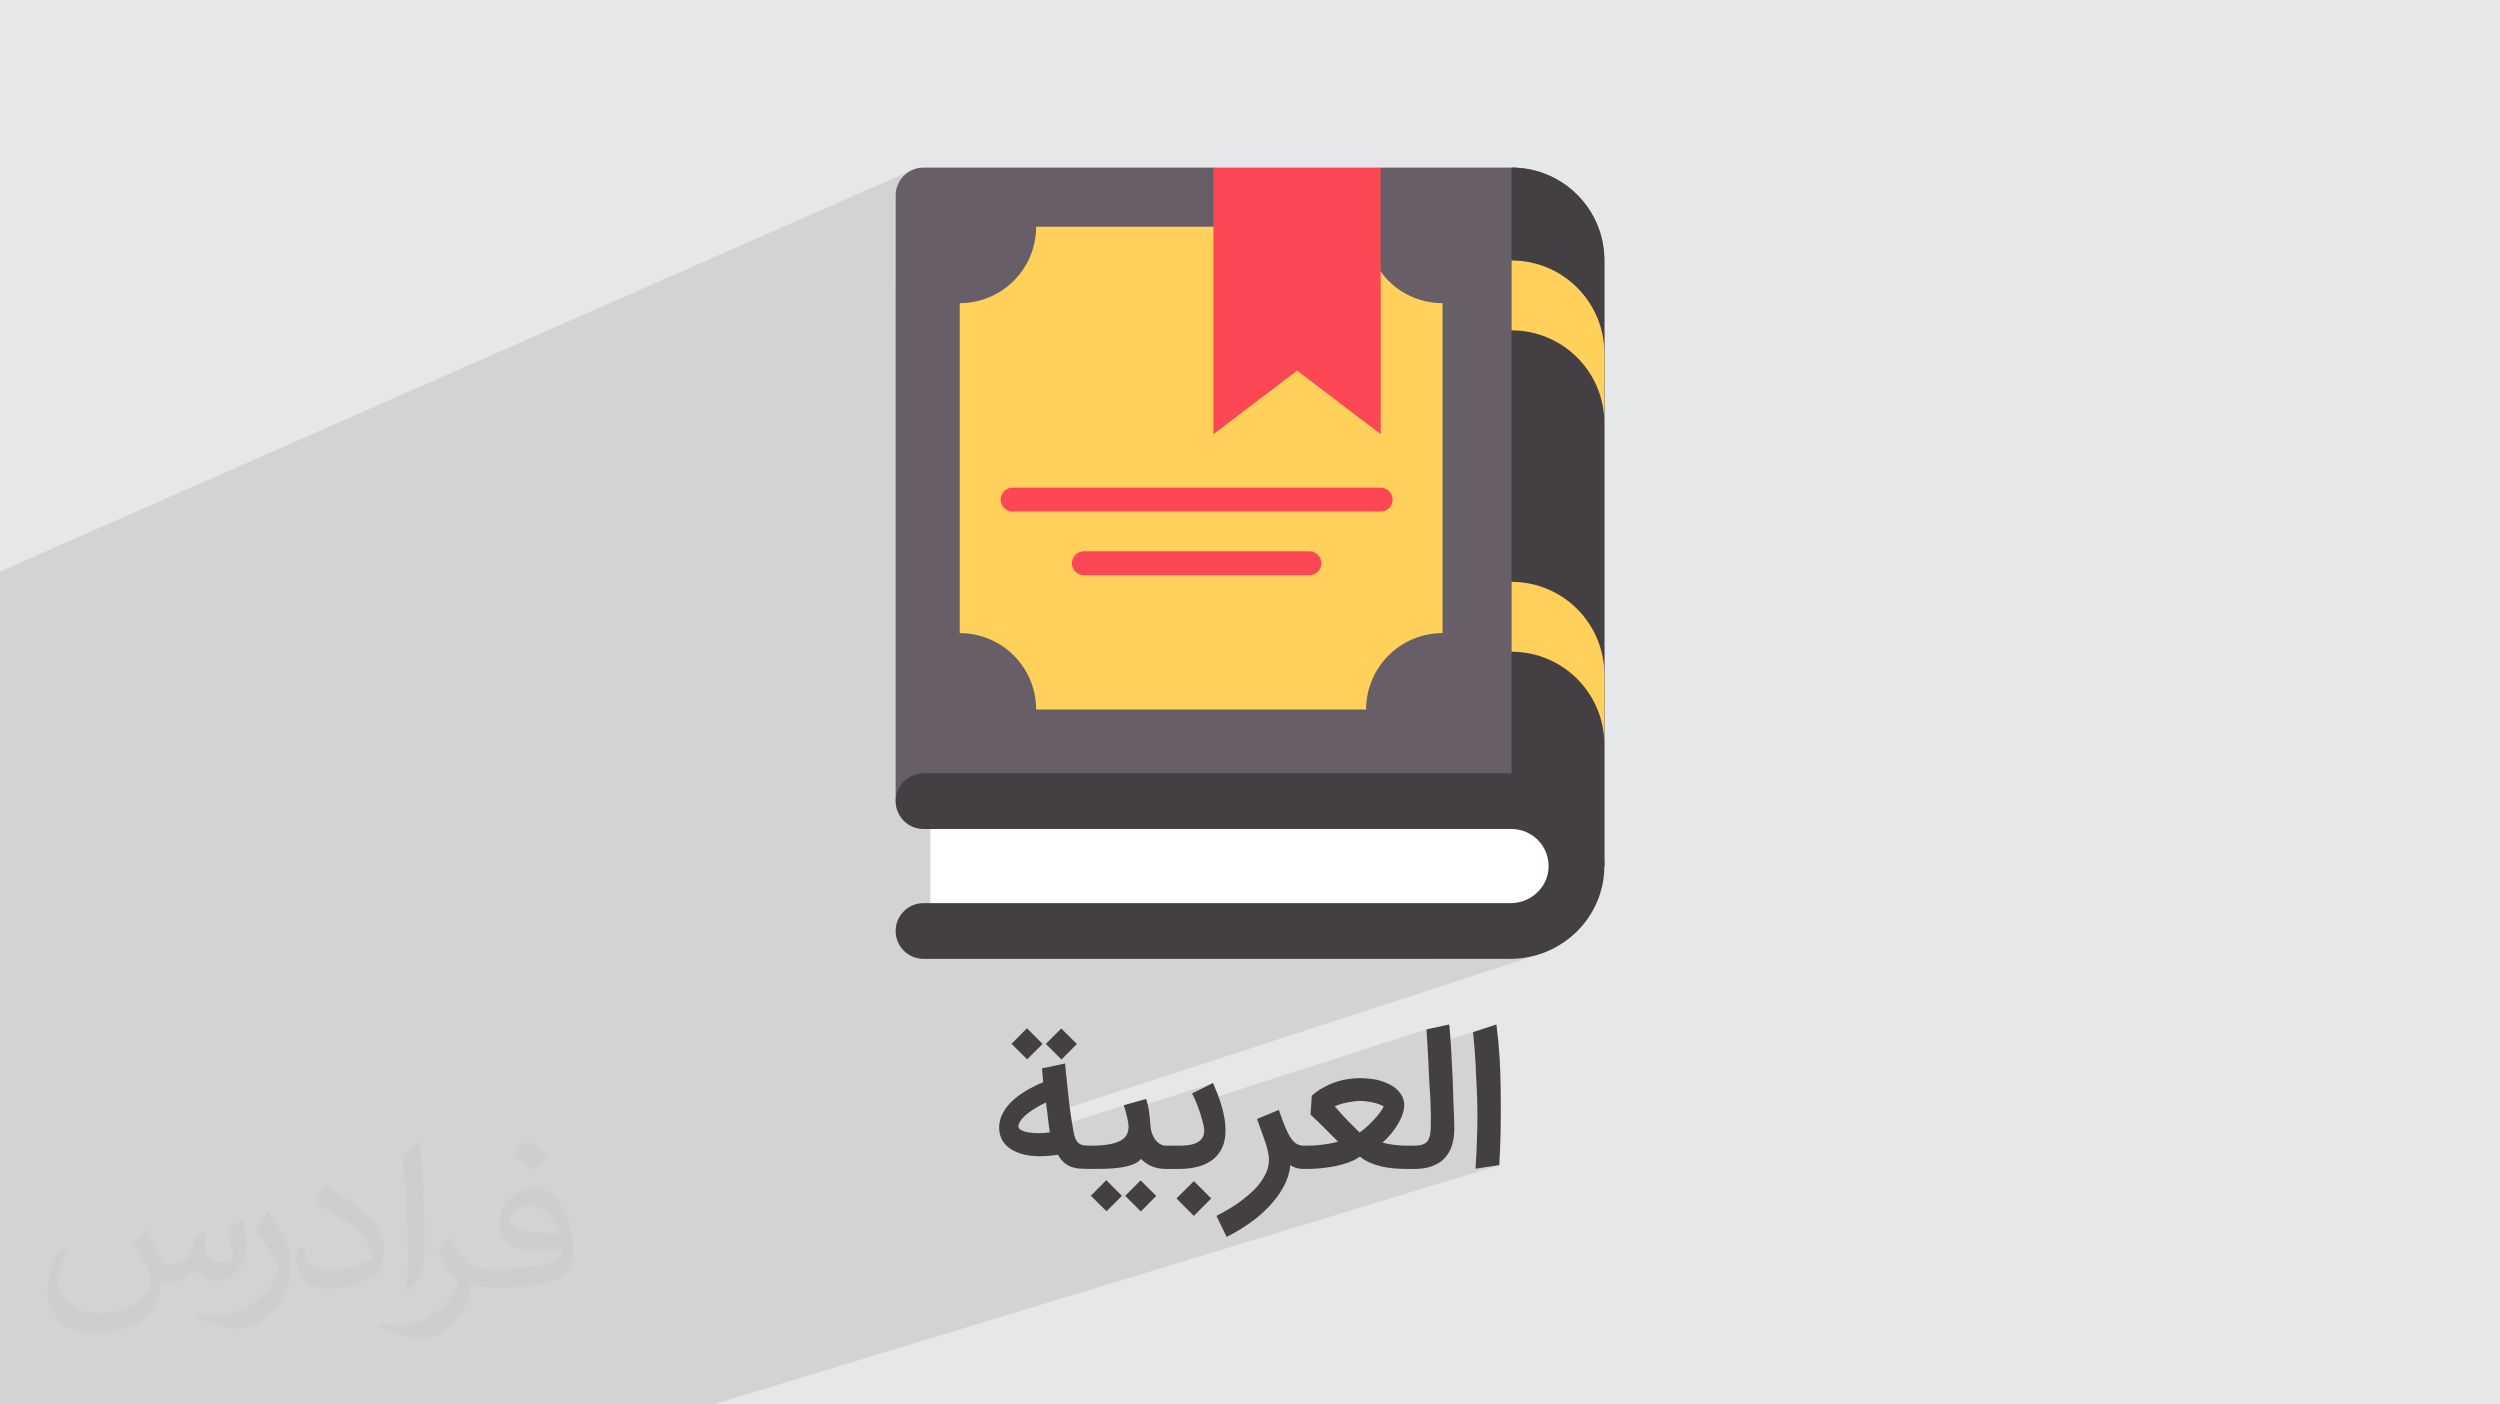 <?xml version="1.0" encoding="UTF-8"?>
<!DOCTYPE svg PUBLIC "-//W3C//DTD SVG 1.0//EN" "http://www.w3.org/TR/2001/REC-SVG-20010904/DTD/svg10.dtd">
<!-- Creator: CorelDRAW -->
<svg xmlns="http://www.w3.org/2000/svg" xml:space="preserve" width="94.192mm" height="52.917mm" version="1.0" style="shape-rendering:geometricPrecision; text-rendering:geometricPrecision; image-rendering:optimizeQuality; fill-rule:evenodd; clip-rule:evenodd"
viewBox="0 0 9404.92 5283.66"
 xmlns:xlink="http://www.w3.org/1999/xlink"
 xmlns:xodm="http://www.corel.com/coreldraw/odm/2003">
 <defs>
  <style type="text/css">
   <![CDATA[
    .fil4 {fill:#433F43;fill-rule:nonzero}
    .fil3 {fill:#685E68;fill-rule:nonzero}
    .fil7 {fill:#FD4755;fill-rule:nonzero}
    .fil6 {fill:#FFD15B;fill-rule:nonzero}
    .fil5 {fill:white;fill-rule:nonzero}
    .fil2 {fill:#373435;fill-opacity:0.031}
    .fil1 {fill:#2B2A29;fill-opacity:0.102}
    .fil0 {fill:#E6E7E8}
   ]]>
  </style>
 </defs>
 <g id="Layer_x0020_1">
  <polygon class="fil0" points="-0,0 9404.92,0 9404.92,5283.66 -0,5283.66 "/>
  <path class="fil1" d="M1157.42 5283.66l-36.77 0 -4.47 0 -6.7 0 -34.42 0 -20.41 0 -2.76 0 -15.3 0 -6.05 0 -26.9 0 -9.57 0 -10.46 0 -4.9 0 -14.95 0 -54.09 0 -6.13 0 -43.45 0 -18.05 0 -19.3 0 -35.92 0 -24.76 0 -8.71 0 -30.59 0 -53.23 0 -26.09 0 -50.9 0 -27.51 0 -10.18 0 -10.55 0 -81.03 0 -2.81 0 -79.79 0 -58.58 0 -39.33 0 -3.46 0 -20.54 0 -11.82 0 -143.43 0 -24.28 0 -51.53 0 -27.68 0 0 -12.1 0 -2.92 0 -27.69 0 -8.85 0 -17.89 0 -7.24 0 -4.48 0 -34.4 0 -23.51 0 -90.48 0 -88.4 0 -75.78 0 -72.05 0 -126.66 0 -18.95 0 -17.41 0 -29.81 0 -111.22 0 -17.57 0 -59.69 0 -55.05 0 -23.02 0 -15.38 0 -56.45 0 -10.27 0 -22.94 0 -65.32 0 -169.35 0 -2.61 0 -114.97 0 -2.64 0 -9.84 0 -152.49 0 -54.67 0 -10.51 0 -16.48 0 -2.97 0 -0.89 0 -165.74 0 -44.65 0 -7.18 0 -0.72 0 -54.81 0 -26.95 0 -8.57 0 -29.67 0 -47.3 0 -292.28 0 -2.53 0 -149.9 0 -19.66 0 -113.11 0 -21.88 0 -92.21 0 -54.21 0 -307.92 0 -61.3 3433.38 -1511.42 -17.81 9.68 -15.51 12.8 -12.79 15.52 -9.67 17.8 -6.1 19.67 -2.13 21.11 0 0.01 0 343.6 528.61 -225.99 144.41 0 522.58 -222.43 0 222.44 96.74 0 532.34 -222.44 -258.78 131.12 -218.91 91.32 422.86 0 0.15 2.92 547.09 -225.36 0 349.43 17.96 0.45 17.72 1.35 17.47 2.23 17.18 3.07 16.89 3.89 16.56 4.7 16.23 5.49 15.85 6.24 15.47 6.99 15.06 7.71 14.62 8.41 14.16 9.09 13.69 9.73 13.18 10.36 12.66 10.97 12.12 11.56 11.59 12.16 11 12.71 10.39 13.22 9.76 13.73 9.1 14.21 8.42 14.67 7.72 15.1 6.99 15.52 6.25 15.91 5.48 16.27 4.69 16.62 3.87 16.94 3.06 17.25 2.19 17.52 1.32 17.79 0.41 18.03 -85.57 33.19 5.93 6.86 10.39 13.23 9.76 13.73 9.1 14.21 8.42 14.67 7.72 15.1 6.99 15.52 6.25 15.91 5.48 16.27 4.69 16.62 3.87 16.94 3.06 17.25 2.19 17.52 1.32 17.79 0.41 18.03 -294.39 600.55 15.68 2.8 16.89 3.89 16.56 4.7 16.23 5.49 15.85 6.25 15.47 6.99 15.06 7.71 14.62 8.41 14.16 9.08 13.69 9.74 13.18 10.36 12.66 10.97 12.12 11.56 11.59 12.16 11 12.71 10.38 13.22 9.76 13.73 9.1 14.21 8.43 14.67 7.71 15.1 7 15.51 6.25 15.91 5.48 16.28 4.69 16.62 3.87 16.94 3.05 17.24 2.2 17.53 1.32 17.79 0.41 18.03 -87.53 30.94 7.89 9.11 10.39 13.22 9.76 13.73 9.1 14.21 8.42 14.67 7.72 15.1 6.99 15.52 6.25 15.91 5.48 16.28 4.69 16.61 3.87 16.95 3.06 17.24 2.19 17.53 1.32 17.79 0.41 18.03 -129.17 297.14 7.2 9.63 11.97 19.7 10.06 20.88 8.03 21.96 5.89 22.9 3.61 23.72 1.24 24.42 -0.48 9.49 81.65 7.51 -85.62 28.51 -0.4 2.65 -5.89 22.91 -8.03 21.95 -10.06 20.89 -11.97 19.7 -13.75 18.39 -15.42 16.96 -16.97 15.43 -18.39 13.75 -19.7 11.97 -20.88 10.05 -21.96 8.04 -48.54 15.98 -52.58 120.96 13.95 -0.35 17.8 -1.34 17.57 -2.2 17.3 -3.06 17.02 -3.86 16.7 -4.67 -109.07 35.55 -106.94 245.99 59.79 -19.12 -60 19.58 -23.65 54.42 0.42 5 0.59 7.35 0.57 7.39 0.55 7.44 0.53 7.48 0.52 7.52 0.5 7.56 0.48 7.61 0.47 7.65 0.45 7.69 0.42 7.74 0.41 7.81 0.41 7.87 0.4 7.94 0.41 8.01 0.39 8.07 0.4 8.13 0.39 8.2 0.38 8.27 0.38 8.33 0.38 8.4 0.36 8.46 0.37 8.54 0.36 8.6 0.35 8.67 0.35 8.73 0.23 7.68 0.19 7.82 0.16 7.95 0.13 8.08 0.09 8.22 0.07 8.36 0.04 8.5 0.01 8.63 -0.03 10.9 -0.08 11.11 -0.14 11.31 -0.19 11.52 -0.25 11.73 -0.31 11.93 -0.36 12.13 -0.41 12.35 -0.47 12.55 -0.53 12.75 -0.58 12.96 -0.63 13.17 -0.69 13.37 -0.75 13.58 -0.8 13.79 -0.86 13.99 89.42 -13.61 -336.97 102.56 -346.84 797.85 346.84 -797.85 -94.7 28.83 -371.21 769.03 371.21 -769.03 -711.74 216.63 -270.79 552.39 270.79 -552.39 -24.73 7.53 -270.74 544.87 270.74 -544.87 -281.3 85.62 -163.77 459.24 163.77 -459.24 -1508.78 459.24 -40.97 0 -89.51 0 -88.68 0 -31.03 0 -11.1 0 -11.03 0 -1.61 0 -51.3 0 -65.71 0 -15.97 0 -35.86 0 -29.96 0 -13.5 0 -5.93 0 -1.07 0 -0.1 0 -22.19 0 -17.33 0 -15.15 0 -6 0 -2.53 0 -18.14 0 -2.11 0 -3.68 0 -39.27 0 -0.83 0 -1.53 0 -7.35 0 -2.41 0 -5.44 0 -18.37 0 -20.47 0 -42.82 0 -3.3 0 -8 0 -4.87 0 -7.96 0 -67.56 0 -3.83 0 -1.07 0 -25.04 0 -3.63 0 -6.77 0 -24.64 0 -0.69 0 -11.53 0 -23.09 0 -19.13 0 -21.13 0 -0.68 0 -1.84 0 -35.4 0 -13.76 0 -17.06 0 -0.81 0 -20.68 0 -19.81 0 -6.66 0 -3.44 0 -4.64 0 -5.4 0 -15.57 0 -1.58 0 -6.24 0 -6.25 0 -8.5 0 -32.91 0 -6.04 0 -19.42 0 -8.98 0 -1.56 0 -0.1 0 -5.6 0 -5.77 0 -5.76 0 -0.73 0 -3.61 0 -57.85 0 -12.6 0 -1.29 0 -1.39 0 -17.96 0 -11.04 0 -7.46 0 -14.12 0 -22.49 0 -0.43 0 -6.43 0 -1.98 0 -1.13 0 -5.23 0 -6.28 0 -12.04 0 -6.47 0 -9.7 0 -35.08 0 -9.33 0 -8.23 0 -1.17 0 -4.18 0 -56.19 0 -2.39 0 -1.62 0 -0.68 0zm2781.24 -1107.72l547.18 -178.57 0 -0.01 423.48 -138.19 0 -0.01 18.04 -5.88 712.87 -232.64 0 -0.01 41.08 -13.4 4.07 -0.1 52.58 -120.96 -39.04 12.86 -52.22 108.2 34.61 0 -41.08 13.41 0 -0.01m-269.88 -13.4l276.35 0 52.22 -108.2 -328.57 108.2zm-884.51 390.14l423.48 -138.2 18.04 -5.89m-441.52 144.08l0 0.01m-7.18 20.15l-33.93 95.14 118.57 -38.33 -78.83 39.02 2.3 4.56 2.28 4.65 2.24 4.73 2.22 4.81 2.18 4.9 2.15 4.99 2.11 5.07 1.45 3.6 313.13 -100.71 84.12 -169.28 -419.96 136.83zm-33.93 95.14l33.93 -95.14 -538.02 175.28 0.31 2.58 0.45 3.83 0.45 3.8 0.44 3.78 0.45 3.74 0.4 3.68 0.41 3.62 0.41 3.54 0.43 3.46 0.43 3.4 0.44 3.32 0.44 3.26 0.44 3.19 0.4 3.1 0.41 3 0.41 2.89 0.24 1.53 280.22 -90.8 2.19 7.44 2.04 7.08 1.9 6.73 0.46 1.68 210.34 -68.01zm1241.75 -1109.56l28.98 0 24.42 1.24 23.72 3.61 22.9 5.89 21.96 8.03 20.88 10.06 19.7 11.97 18.39 13.75 16.97 15.42 13.15 14.48 137.99 -285.88 -137.99 285.88 2.27 2.5 6.55 8.77 129.17 -297.14 -349.06 120.78 0 80.65zm0 -814.17l17.96 0.45 17.72 1.35 15.24 1.94 298.14 -599.99 -298.14 599.99 2.24 0.29 1.51 0.27 294.39 -600.55 -349.06 132.79 0 463.47zm-769.65 1685.83l-82.81 168.93 532.15 -171.15 0.07 1.14 0.1 1.56 0.13 1.98 0.17 2.4 0.2 2.82 0.23 3.23 0.26 3.65 0.28 4.06 0.34 4.41 0.33 4.69 0.33 4.98 0.33 5.26 0.34 5.56 0.34 5.84 0.36 6.13 0.38 6.43 0.01 0.24 138.58 -44.3 120.74 -250.11 -712.85 232.25zm-82.81 168.93l82.81 -168.93 -18.2 5.93 -84.12 169.28 19.51 -6.28zm75.31 -184.53l0 0.01m767.35 -231.97l-46.99 15.31 -120.74 250.11 60.79 -19.43 106.94 -245.99zm-107.15 246.45l-27.89 9.11 0.73 7.07 0.7 7.1 0.69 7.15 0.66 7.19 0.65 7.23 0.62 7.27 0.19 2.31 23.65 -54.42zm362.51 -624.17l22.35 -7.47 -22.36 7.47 0.01 0z"/>
  <path class="fil2" d="M548.54 4627.69c17.95,27.21 29.6,53.36 40.96,82.43 8.45,16.91 12.93,48.09 52.57,48.09 11.61,0 28.28,-3.42 43.06,-11.61 16.63,-8.73 29.32,-21.94 35.94,-42l15.85 -53.36 38.57 -19.02 2.64 2.64c-5.27,20.09 -6.59,39.36 -6.59,54.43 0,44.63 38.57,61.56 69.22,61.56 17.95,0 34.09,-8.73 34.09,-25.11 0,-21.13 -8.98,-57.06 -20.62,-89.29 17.95,-17.95 35.94,-35.94 56.53,-50.47l3.17 1.6c8.98,38.04 14,75.56 14,100.66 0,24.57 -10.83,51.79 -19.81,69.49 -18.49,34.87 -51.25,62.62 -90.87,62.62 -30.1,0 -63.65,-15.07 -86.66,-43.06l-1.32 0c-21.66,26.96 -55.22,51.25 -108.86,51.25l-16.63 0c-2.64,35.41 -10.29,60.49 -21.94,82.95 -31.95,62.34 -126.81,106.47 -216.1,106.47 -124.17,0 -186.51,-71.59 -186.51,-166.96 0,-58.91 19.27,-113.6 48.88,-152.42l24.29 10.04c-18.49,35.41 -30.91,68.68 -30.91,101.45 0,89.29 72.66,131.83 156.4,131.83 77.68,0 173.83,-49.41 191.28,-106.72 -6.59,-62.62 -30.1,-91.93 -66.04,-148.99 10.83,-19.02 24.83,-38.04 42.28,-58.38l3.17 0 0 0 0 0 -0.02 -0.09zm1432.13 -336.04c26.15,16.39 51.79,35.66 76.87,57.85 -14,19.81 -31.45,37.79 -53.11,53.64 -25.11,-20.34 -50.19,-37.79 -75.84,-56.27 17.42,-19.55 34.62,-38.29 52.04,-55.22l0 0 0 0 0 0 0 0 0 0 0.03 0zm13.47 244.11c-42.28,0 -76.87,27.75 -76.87,48.34 0,44.13 84.53,57.85 185.72,57.31 -12.68,-51.79 -57.06,-105.68 -108.86,-105.68l0.01 0.03zm-94.86 236.19c54.96,0 103.04,-1.6 139.74,-10.83 40.96,-10.29 75.56,-30.91 75.56,-45.17 0,-3.7 0,-8.19 -1.32,-11.89 -22.98,2.11 -49.41,2.11 -72.38,2.11 -74.49,0 -131.55,-16.91 -154.02,-58.66 -5.55,-11.61 -9.51,-24.57 -9.51,-39.36 0,-40.43 17.42,-79.79 48.09,-107 25.61,-22.45 53.89,-36.44 82.67,-36.44 52.04,0 93.51,41.75 122.57,107.54 15.85,35.94 26.68,77.4 26.68,129.72 0,34.87 -9.51,64.19 -31.17,85.85 -40.43,39.11 -114.92,53.89 -229.04,53.89l-51.79 0 0 0 -13.47 0c-28.28,0 -48.62,-5.02 -64.72,-17.42l-2.64 0c0.79,6.59 1.32,12.93 1.32,19.02 0,25.61 -8.45,58.38 -25.61,84.53 -50.72,75.3 -105.68,108.04 -153.24,108.04 -48.09,0 -107,-18.49 -160.11,-42.54l9.51 -18.49c17.17,7.13 40.96,11.89 73.7,11.89 85.85,0 198.66,-82.43 212.66,-163 -3.17,-6.59 -8.98,-15.32 -17.17,-24.57 -25.11,-29.85 -40.96,-54.68 -55.75,-80.83 12.68,-25.11 24.29,-45.17 35.13,-63.4l4.49 -0.53c36.72,74.77 69.99,117.55 144.23,117.55l11.61 0 0 0 53.89 0 0 0 0 0 0 0 0 0 0 0 0.09 0.01zm-371.98 79c6.34,-34.34 6.87,-72.91 6.87,-108.86l0 -53.36c0,-99.6 -12.68,-244.36 -22.98,-338.68 17.95,-19.27 43.06,-42 62.87,-57.31l5.81 1.6c13.47,118.62 16.63,256 16.63,383.06 0,33.3 -1.32,65.79 -4.49,89.55 -1.85,30.1 -19.27,52.83 -56.53,87.7l-8.19 -3.7zm-382.8 -157.19c1.85,46.77 24.83,83.49 105.15,83.49 49.93,0 92.19,-12.93 138.96,-35.13 8.45,-3.7 12.93,-8.73 12.93,-12.93 0,-29.32 -22.45,-68.15 -60.23,-103.55 -36.72,-33.3 -85.34,-62.62 -130.76,-82.18 -15.6,-6.59 -20.62,-13.47 -20.62,-20.09 0,-13.47 17.95,-41.75 32.77,-62.09l5.02 -0.53c52.04,27.21 110.17,67.64 153.24,112.53 39.11,41.47 63.4,83.49 63.4,129.19 0,33.81 -10.29,65.51 -26.96,95.11 -57.06,28.79 -117.83,50.72 -178.06,50.72 -73.17,0 -123.1,-34.34 -123.1,-114.92 0,-8.73 0,-22.19 3.17,-39.64l25.11 0 0 0 0 0 0 0 0 0 0 0 -0.02 0zm-132.37 -132.9l45.45 73.45c16.63,27.21 32.23,56.81 32.23,103.55l0 59.7c0,48.34 -30.91,100.13 -80.83,151.38 -39.11,34.62 -73.7,49.41 -105.68,49.41 -47.55,0 -101.98,-14.79 -164.85,-41.75l7.13 -18.49c19.81,5.27 42.79,9.77 71.06,9.77 90.36,-0.53 182.8,-66.57 225.08,-147.15 5.02,-9.26 6.87,-17.95 6.87,-24.04 0,-9.26 -5.02,-19.55 -8.98,-28.79 -22.98,-43.31 -48.62,-82.95 -76.87,-119.68 14.79,-23.25 29.6,-45.7 45.7,-67.9l3.7 0.53 0 0 0 0 0 0 0 0 0 0 -0.02 0.01z"/>
  <g id="_2314443155984">
   <g>
    <path class="fil3" d="M3369.38 735.32l0 2278.6 2317.1 212.99 349.06 32.1 0 -2278.6c0.24,-96.78 -38.87,-184.29 -102.24,-247.67 -63.12,-63.18 -150.45,-102.24 -246.83,-102.24l-492.41 0 -258.78 131.12 -370.31 -131.12 -1090.79 0c-57.92,0 -104.81,46.96 -104.81,104.82l0 -0.01z"/>
    <path class="fil4" d="M5686.48 630.51l0 2596.4 349.06 32.1 0 -2278.6c0.24,-96.78 -38.87,-184.29 -102.24,-247.67 -63.13,-63.18 -150.45,-102.24 -246.83,-102.24l0 0z"/>
    <path class="fil5" d="M5715.46 3480.94l-2215.5 0 0 -477.85 2215.5 0c131.95,0 238.92,106.97 238.92,238.92 0,131.95 -106.97,238.93 -238.92,238.93z"/>
    <path class="fil4" d="M5825.82 3263.5c-2.83,75.48 -67.22,134.1 -142.74,134.1l-2208.9 0c-57.88,0 -104.81,46.93 -104.81,104.82 0,57.88 46.93,104.81 104.81,104.81l2207.13 0c193.31,0 353.77,-154.93 354.23,-348.22 0.23,-96.76 -38.86,-184.29 -102.24,-247.67 -63.13,-63.18 -150.45,-102.24 -246.83,-102.24l-2212.3 0c-57.88,0 -104.81,46.92 -104.81,104.81 0,57.89 46.93,104.81 104.81,104.81l2212.3 0c78.68,0 142.3,65.45 139.33,144.77l0.01 0z"/>
    <g>
     <g>
      <path class="fil6" d="M6035.54 1592.67c0.23,-96.75 -38.86,-184.28 -102.24,-247.67 -63.13,-63.18 -150.45,-102.24 -246.83,-102.24l0 -262.83c96.37,0 183.69,39.05 246.83,102.24 63.37,63.37 102.46,150.9 102.24,247.66l0 262.84zm0 0l0 0 0 0z"/>
     </g>
     <g>
      <path class="fil6" d="M6035.54 2801.67c0.23,-96.76 -38.86,-184.29 -102.24,-247.67 -63.13,-63.18 -150.45,-102.24 -246.83,-102.24l0 -262.84c96.37,0 183.69,39.05 246.83,102.25 63.36,63.37 102.46,150.89 102.24,247.66l0 262.84zm0 0l0 0 0 0z"/>
     </g>
     <path class="fil6" d="M3610.48 2381.7l0 -1241.26c158.79,0 287.5,-128.72 287.5,-287.5l1241.25 0.01c0,158.78 128.73,287.49 287.5,287.49l0 1241.26c-158.78,0 -287.5,128.73 -287.5,287.5l-1241.25 0c0,-158.79 -128.72,-287.5 -287.5,-287.5z"/>
    </g>
    <polygon class="fil7" points="4564.98,630.51 5194.07,630.51 5194.07,1633.33 4879.52,1394.11 4564.98,1633.33 "/>
    <path class="fil7" d="M3809.2 1924.38l1384.86 0c24.8,0 44.92,-20.11 44.92,-44.92 0,-24.8 -20.12,-44.91 -44.92,-44.91l-1384.86 0c-24.81,0 -44.92,20.11 -44.92,44.91 0,24.81 20.11,44.92 44.92,44.92z"/>
    <path class="fil7" d="M4077.24 2163.78l848.79 0c24.81,0 44.92,-20.11 44.92,-44.92 0,-24.8 -20.11,-44.91 -44.92,-44.91l-848.79 0c-24.81,0 -44.92,20.11 -44.92,44.91 0,24.81 20.11,44.92 44.92,44.92z"/>
   </g>
   <path class="fil4" d="M3909.84 4349.72c-12.03,0 -24.22,-0.78 -36.4,-2.36 -12.18,-1.57 -23.81,-4.18 -34.97,-7.86 -11.11,-3.66 -21.6,-8.24 -31.28,-13.88 -9.7,-5.49 -18.08,-12.3 -25.27,-20.29 -7.21,-8 -12.84,-17.15 -16.9,-27.62 -4.06,-10.48 -6.14,-22.41 -6.14,-35.63 0,-14.15 2.48,-27.51 7.46,-40.35 5.1,-12.69 11.77,-24.6 20.17,-35.74 8.51,-11.25 18.33,-21.61 29.46,-31.17 11.12,-9.56 22.92,-18.2 35.09,-26.04 12.31,-7.88 24.89,-14.94 37.47,-21.22 12.69,-6.29 24.6,-11.67 36,-16.25l-4.45 -52 86.44 -18.33c0.25,1.99 0.77,6.56 1.44,13.5 0.65,6.94 1.57,15.19 2.49,24.76 1.04,9.55 2.09,19.75 3.27,30.49 1.19,10.88 2.24,20.95 3.28,30.38 1.07,9.56 1.83,17.66 2.63,24.62 0.65,6.94 1.05,11.25 1.32,12.84 3.39,29.19 6.54,52.89 9.42,71.35 2.76,18.46 5.23,33.14 7.34,43.87 1.96,10.86 3.79,18.47 5.23,22.92 1.59,4.45 2.63,7.34 3.28,8.78 2.23,4.96 4.85,9.18 7.86,12.42 3.03,3.28 6.42,5.9 10.21,7.88 3.91,1.97 8.51,3.28 13.74,4.04 5.25,0.79 11.4,1.17 18.34,1.17l6.94 0 0 87.51 -6.94 0c-12.05,-0.14 -23.3,-0.67 -33.92,-1.19 -10.6,-0.53 -20.68,-2.49 -30.39,-5.77 -9.69,-3.26 -18.84,-8.51 -27.49,-15.58 -8.64,-7.07 -16.88,-17.28 -24.62,-30.78 -12.96,1.85 -25.13,3.29 -36.51,4.2 -11.4,0.92 -22.54,1.3 -33.54,1.3zm39.69 -89.81c-1.17,-6.16 -2.36,-13.5 -3.39,-21.88 -1.17,-8.4 -2.36,-17.55 -3.39,-27.49 -1.19,-9.96 -2.36,-20.18 -3.67,-30.91 -1.18,-10.73 -2.5,-21.48 -3.93,-32.1 -5.9,2.51 -12.43,5.64 -19.77,9.59 -7.34,3.79 -14.8,8.11 -22.53,12.95 -7.72,4.72 -15.33,9.95 -22.79,15.59 -7.33,5.48 -13.88,11.25 -19.64,17.01 -5.64,5.77 -10.21,11.66 -13.75,17.55 -3.54,6.02 -5.36,11.66 -5.36,17.15 0,4.97 2.48,9.17 7.59,12.44 4.98,3.28 11.25,5.89 18.86,7.86 7.72,1.98 15.97,3.28 24.75,4.06 8.9,0.79 17.39,1.17 25.26,1.17 7.33,0 14.67,-0.25 21.87,-0.77 7.34,-0.53 14.02,-1.32 19.9,-2.23zm-27.35 -332.76l-58.01 58.14 -58.8 -58.53 57.99 -58.41 58.82 58.8zm129.11 0.4l-58.01 58.4 -58.8 -58.8 58.01 -58.01 58.8 58.41zm342.96 382.47l0 87.5 -6.82 0c-22.14,0 -40.86,-3.54 -56.05,-10.61 -15.32,-6.94 -28.29,-16.1 -39.03,-27.23 -7.46,9.55 -18.59,16.88 -33.26,22 -14.66,5.11 -31.02,8.9 -48.97,11.25 -18.07,2.36 -36.53,3.79 -55.54,4.06 -18.98,0.4 -36.53,0.53 -52.51,0.53l-12.57 0 0 -87.5 12.57 0c26.73,0 49.12,-1.43 67.31,-4.56 18.2,-3.02 33.01,-7.6 44.26,-13.5 11.27,-5.88 19.38,-13.35 24.49,-22.39 4.98,-8.91 7.46,-19.37 7.46,-31.16 0,-7.86 -1.44,-18.07 -4.44,-30.91 -2.88,-12.97 -7.33,-29.47 -13.36,-49.76l84.06 -23.55c3.03,9.94 5.38,18.85 7.08,26.45 1.7,7.59 3.02,15.33 4.05,22.92 1.05,7.58 1.96,15.84 2.76,24.62 0.79,8.77 1.57,19.1 2.49,31.15 0.79,7.35 2.48,15.2 5.1,23.45 2.76,8.36 6.56,15.97 11.53,22.92 4.83,6.94 10.87,12.69 17.93,17.41 7.07,4.71 15.19,6.92 24.62,6.92l6.82 0zm-173.66 188.59l-58.01 58.15 -58.8 -58.4 58.02 -58.41 58.79 58.66zm129.11 0.37l-58.01 58.41 -58.78 -58.79 58.01 -58.01 58.78 58.39zm30.9 -188.96l55.02 0c10.73,0 21.6,-0.51 32.99,-1.81 11.26,-1.32 21.35,-3.94 30.5,-7.88 9.18,-3.91 16.63,-9.68 22.41,-17.26 5.75,-7.48 8.63,-17.55 8.63,-29.99 0,-5.89 -1.17,-14.28 -3.66,-25.01 -2.48,-10.61 -5.88,-22.52 -9.92,-35.48 -4.08,-12.97 -8.93,-26.47 -14.57,-40.36 -5.48,-13.88 -11.36,-26.83 -17.53,-38.89l78.83 -39.02c5.76,13.1 11.39,26.85 17.16,41.39 5.63,14.54 10.73,29.61 15.18,44.92 4.45,15.45 8,30.77 10.73,46.36 2.77,15.45 4.06,30.62 4.06,45.43 0,25.4 -4.31,47.4 -12.97,65.73 -8.63,18.33 -20.68,33.27 -36.13,45.06 -15.46,11.77 -34.06,20.42 -55.53,25.93 -21.48,5.62 -45.19,8.38 -70.85,8.38l-54.35 0 0 -87.5zm176.14 198.56l-65.62 65.6 -65.2 -65.6 65.2 -65.22 65.62 65.22zm360.09 -111.04l-10.59 0c-5.89,0 -13.35,-0.67 -22.27,-1.98 -9.04,-1.44 -18.86,-5.5 -29.6,-12.3 -3,28.68 -11.79,56.17 -26.32,82.49 -14.54,26.32 -32.87,50.94 -54.87,73.87 -21.87,23.06 -46.61,44.13 -74.13,63.24 -27.35,19.11 -55.65,35.88 -84.44,50.28l-38.37 -78.96c15.97,-8.24 31.93,-17.03 48.05,-26.71 15.97,-9.57 31.3,-19.78 45.96,-30.64 14.55,-11 28.17,-22.41 40.86,-34.18 12.57,-11.92 23.57,-24.24 32.74,-37.33 9.18,-12.97 16.5,-26.19 21.88,-39.94 5.37,-13.61 7.98,-27.63 7.98,-42.03 0,-10.21 -1.44,-21.49 -4.44,-33.91 -2.9,-12.45 -6.68,-25.41 -11.27,-38.77 -4.58,-13.49 -9.43,-27.11 -14.66,-40.86 -5.25,-13.74 -9.96,-27.12 -14.4,-40.21l82.09 -34.04c8.8,26.58 17.03,48.59 24.37,66.01 7.46,17.4 14.65,31.29 21.87,41.38 7.21,10.07 14.67,17.15 22.53,21.21 7.86,3.93 16.88,5.87 26.83,5.87l10.6 0 -0.39 87.51zm391.3 0l-12.05 0c-17.55,0 -34.7,-0.67 -51.33,-1.98 -16.76,-1.44 -32.73,-3.92 -47.93,-7.34 -15.07,-3.54 -29.46,-8.38 -43.21,-14.26 -13.63,-5.9 -26.2,-13.49 -37.58,-22.93 -12.19,8.78 -26.59,15.98 -42.82,21.88 -16.26,6.01 -33.39,10.73 -51.19,14.27 -17.96,3.53 -36.04,6.14 -54.22,7.85 -18.21,1.71 -35.5,2.51 -51.86,2.51l-12.32 0 0 -87.51 11.92 0c9.83,0 19.91,-0.25 30.25,-0.89 10.35,-0.8 20.55,-1.72 30.76,-3.16 10.08,-1.31 20.05,-3.01 29.72,-4.7 9.7,-1.85 18.74,-4.05 27.1,-6.56 -8.89,-8.9 -17.26,-17.41 -25.26,-25.4 -7.99,-8.13 -15.98,-16.24 -24.09,-24.35 -8.12,-7.98 -16.5,-16.38 -25.27,-24.88 -8.78,-8.51 -18.19,-17.55 -28.54,-27.12l4.83 -71.08c12.97,-11.4 26.19,-20.97 39.82,-28.69 13.48,-7.73 26.83,-14.03 39.81,-18.99 12.95,-4.85 25.39,-8.64 37.56,-11.25 12.05,-2.63 23.06,-4.33 33.14,-5.24 10.21,-1.18 20.56,-1.7 31.04,-1.7 12.57,0 27.9,1.05 46.09,3.13 18.2,2.23 37.05,7.61 56.44,16.25 12.95,5.77 23.43,12.04 31.56,18.99 8.11,6.94 14.4,13.88 19.11,20.82 4.71,6.94 7.99,13.63 9.7,20.16 1.84,6.56 2.88,12.17 3.13,16.89 0.27,2.1 0.27,4.07 0.27,5.9 0,9.03 -1.84,19.51 -5.62,31.16 -3.67,11.78 -9.45,24.22 -17.03,37.44 -7.59,13.23 -16.63,26.07 -26.85,38.38 -10.21,12.44 -21.07,23.56 -32.47,33.39 14.02,3.79 28.95,6.67 45.18,8.63 16.1,1.99 33.13,2.88 50.82,2.88l11.38 0 0 87.51zm-286.66 -235.73c7.99,9.84 16.37,19.51 25.28,29.21 8.9,9.7 17.53,18.86 25.93,27.39 8.38,8.5 16.24,16.36 23.56,23.55 7.33,7.21 13.48,13.23 18.46,18.34 7.73,-5.11 16.51,-11.92 26.2,-20.57 9.55,-8.64 18.85,-17.8 27.75,-27.38 8.92,-9.55 16.75,-18.86 23.57,-28.01 6.82,-9.05 11.27,-16.63 13.36,-22.54 -5.5,-2.88 -11.78,-5.61 -18.86,-8.11 -6.94,-2.49 -14.41,-4.71 -22.25,-6.42 -7.88,-1.69 -15.87,-3.01 -23.97,-4.04 -8.13,-1.06 -15.86,-1.59 -23.45,-1.59 -7.06,0 -14.79,0.53 -23.16,1.59 -8.39,1.04 -17.03,2.36 -25.67,4.04 -8.65,1.71 -17.02,3.93 -25.13,6.42 -7.99,2.5 -15.2,5.23 -21.62,8.11zm272.91 148.22l25.92 0c12.59,0 22.94,-1.29 31.04,-4.16 8.26,-2.9 14.67,-7.34 19.24,-13.51 4.46,-6.14 7.61,-14.13 9.32,-23.82 1.69,-9.57 2.61,-21.34 2.61,-34.96 0,-5.23 0,-11.52 0.14,-18.73 0.13,-7.34 0.13,-17.14 0,-29.59 -0.14,-12.45 -0.66,-28.16 -1.58,-47.15 -0.92,-18.99 -2.36,-42.84 -4.32,-71.63 -0.92,-24.35 -1.96,-47.67 -3.15,-69.93 -1.17,-22.39 -2.23,-42.29 -3.28,-59.86 -1.04,-17.52 -1.83,-31.93 -2.75,-43.31 -0.79,-11.4 -1.31,-18.34 -1.44,-20.83l86.03 -18.47c2.5,26.85 4.85,58.16 7.08,93.9 2.09,35.75 4.05,74.24 5.88,115.5 0.94,30.91 1.71,56.44 2.36,76.35 0.8,19.89 1.32,36.39 1.98,49.49 0.52,13.11 0.92,23.84 1.18,32.1 0.26,8.36 0.39,16.36 0.39,24.09 0,23.43 -3.01,44.65 -8.9,63.36 -5.9,18.87 -15.06,34.84 -27.38,47.93 -12.31,13.09 -27.89,23.18 -46.75,30.12 -18.98,7.07 -41.51,10.61 -67.71,10.61l-25.92 0 0 -87.5zm335.11 -455.96c5.61,43.48 9.56,84.98 11.9,124.53 2.24,39.44 3.67,78.17 4.06,115.89 0.52,32.21 0.65,61.96 0.52,89.17 -0.12,27.38 -0.4,52.78 -0.78,76.35 -0.51,23.57 -1.18,45.57 -2.1,66 -0.91,20.28 -1.83,39.41 -2.77,57.22l-89.42 13.61c4.71,-75.17 7.07,-141.55 7.07,-199.16 0,-23.19 -0.26,-44.92 -0.92,-65.22 -1.84,-46.75 -3.92,-90.61 -6.15,-131.73 -2.36,-41.14 -5.38,-80.41 -9.31,-117.99l87.89 -28.69z"/>
  </g>
 </g>
</svg>
